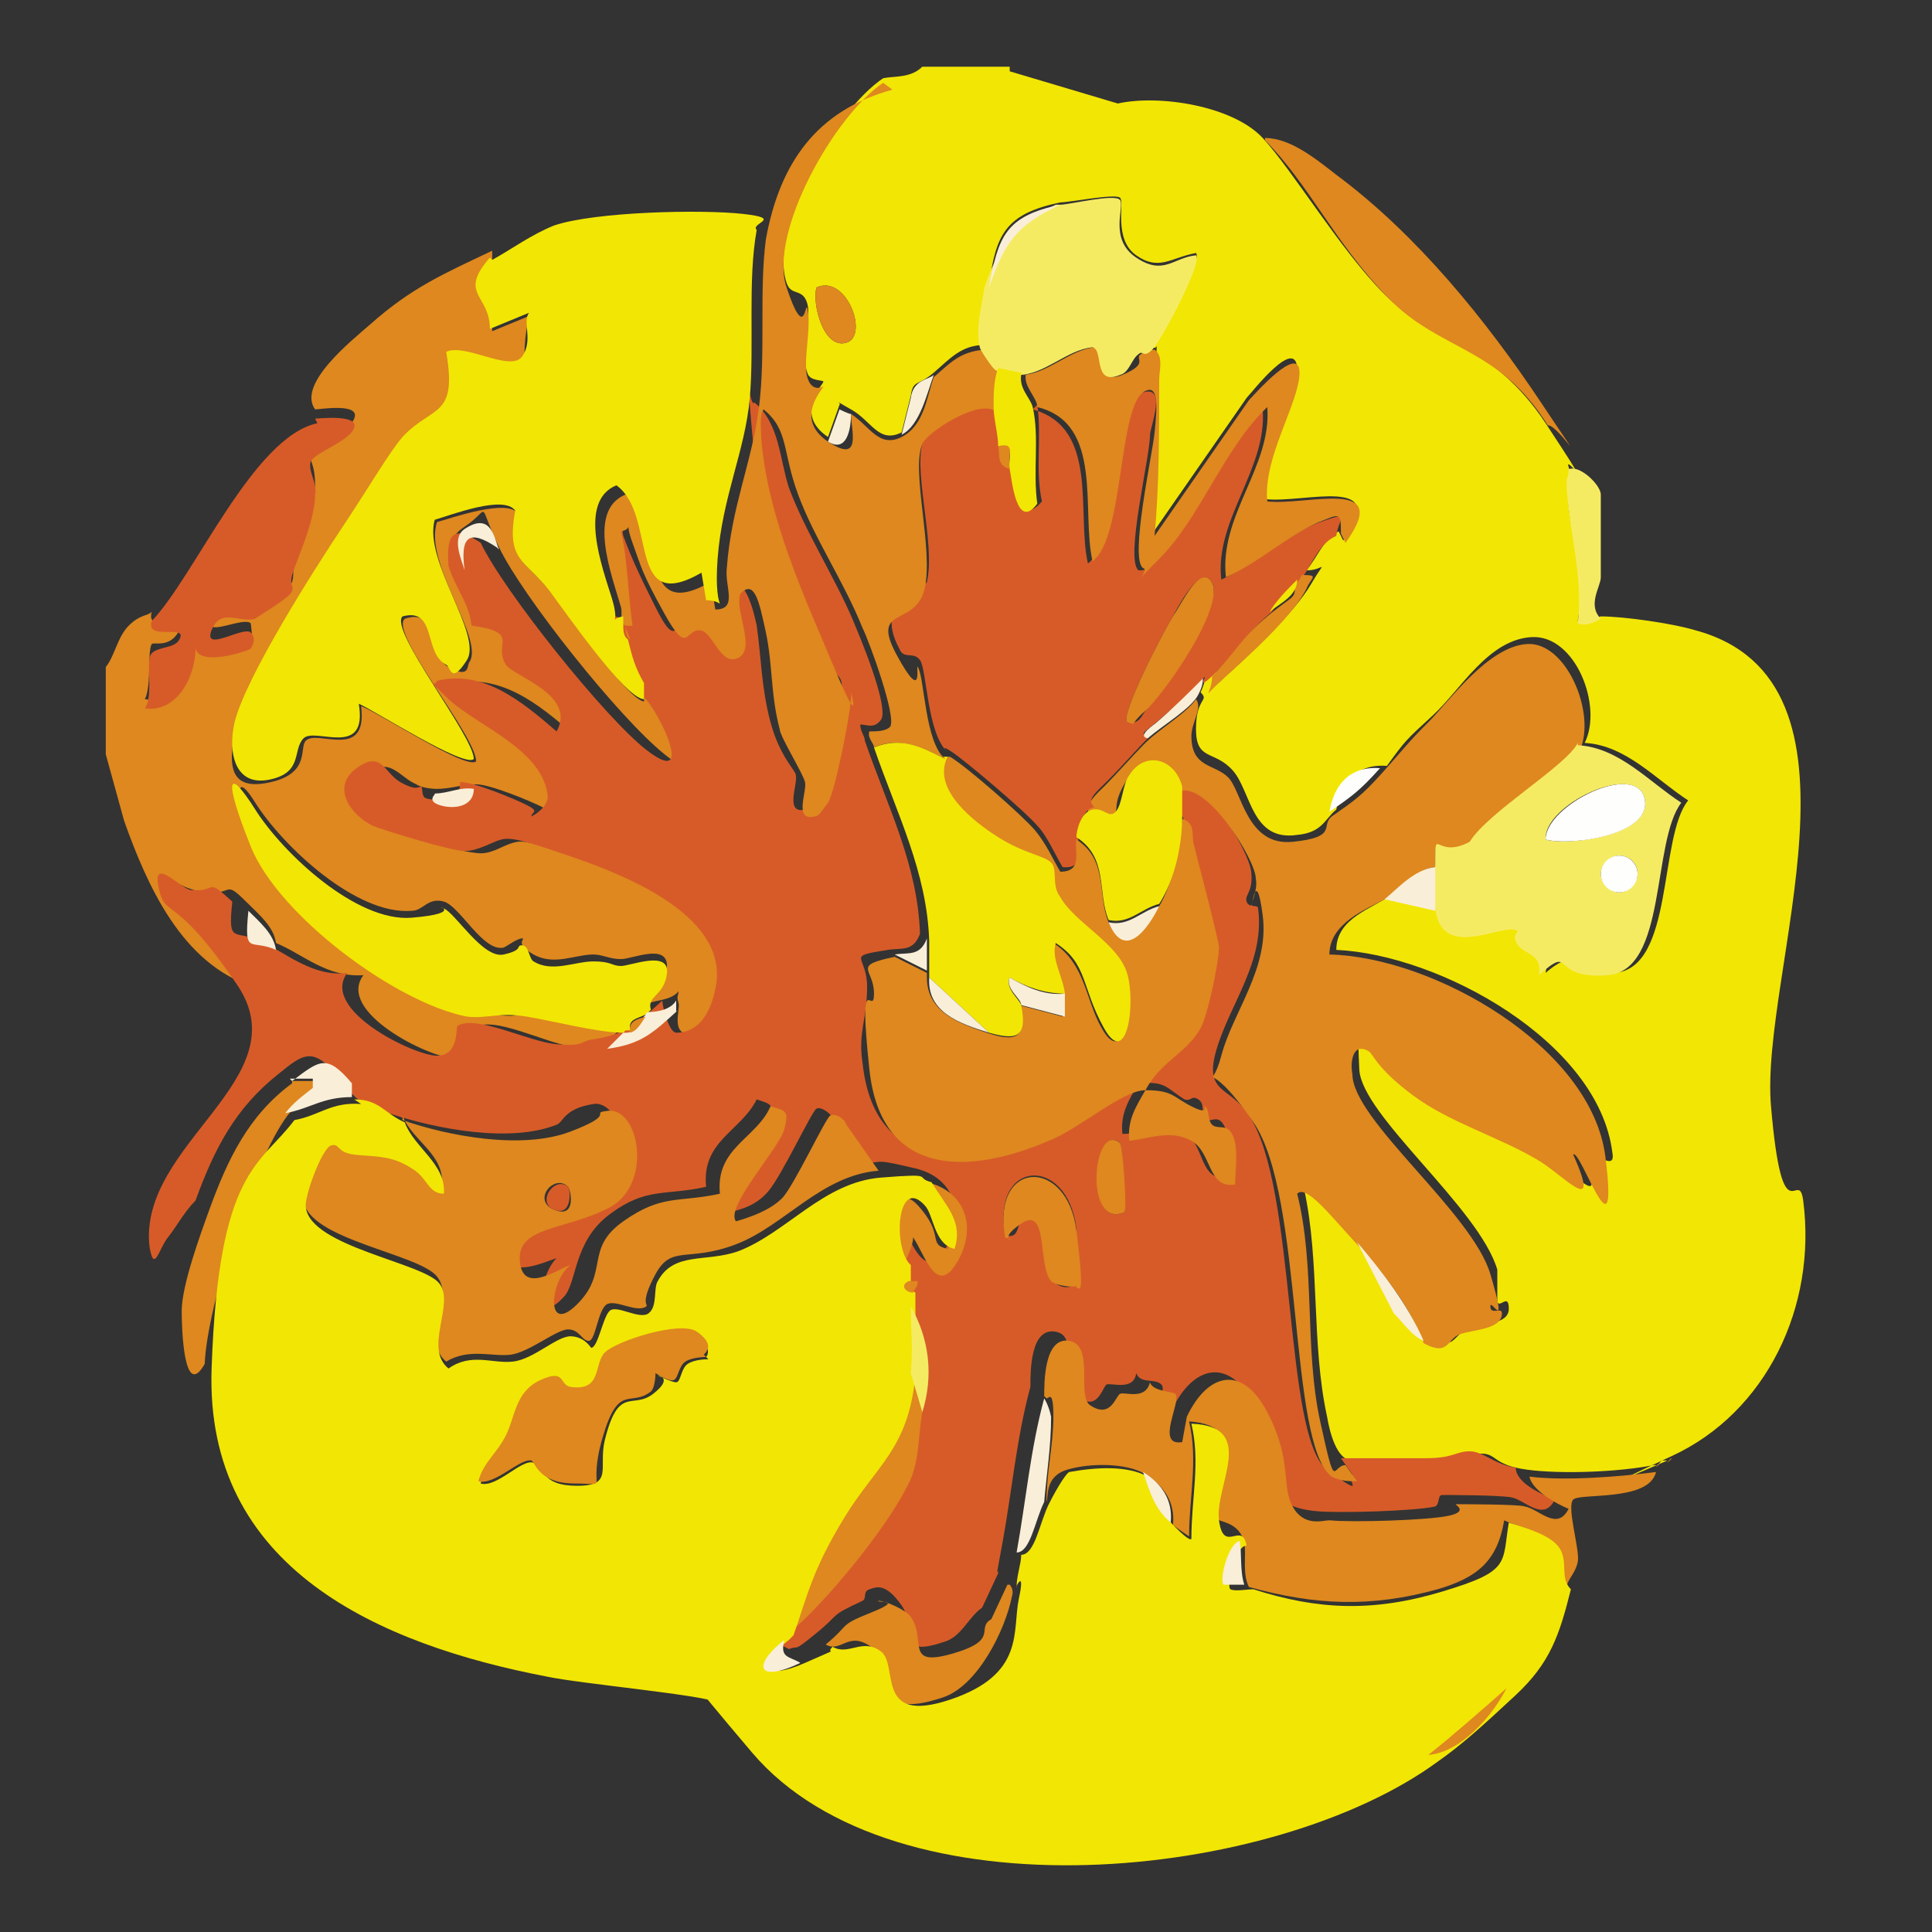 <?xml version="1.0" encoding="UTF-8"?>
<svg id="Layer_1" xmlns="http://www.w3.org/2000/svg" version="1.1" viewBox="0 0 84 84">
  <rect x="0" y="0" width="84" height="84" fill="#333333" stroke="none"/>
  <!-- Generator: Adobe Illustrator 29.3.1, SVG Export Plug-In . SVG Version: 2.1.0 Build 151)  -->
  <defs>
    <style>
      .st0 {
        fill: #f5eb63;
      }

      .st1 {
        fill: #fefefd;
      }

      .st2 {
        fill: #de881f;
      }

      .st3 {
        fill: #f9eed8;
      }

      .st4 {
        fill: #f2e604;
      }

      .st5 {
        fill: #d75b28;
      }
    </style>
  </defs>
  <path class="st4" d="M43.9,3.1l4.7,1.4c1.8-.4,5,.1,6.3,1.5s3.4,4.9,5.3,6.8,4.7,2.1,7,5.6.8,1.3,1,1.9,0,1.2,0,1.7c.2,1.7.7,3.2.4,5,.4.2.9-.2,1-.2,1,0,3.1.3,4.1.6,8.2,2.2,2.8,14.9,3.3,20.7s1.2,2.6,1.4,4.1c.6,4.6-1.6,9.2-5.7,11.1s-.2.2-.2.2c0,0-.2,0-.2,0-.1,0-.2.2-.2.2,0,0-.2,0-.2,0-1.5.3-4,.4-5.5.2s-1.3-.7-2-.7-1.3.3-1.9.3c-1.2,0-2.5,0-3.7,0-.7,0-1-1.3-1.1-1.9-.7-3.2-.3-6.7-1-9.9.4-.5,2.3,1.8,2.6,2.2l1.6,3.1c.4.4.8,1,1.3,1.2,1.1.5.9-.1,1.6-.4s1.8-.2,1.8-.9-.4,0-.5-.3c0-.4,0-.9,0-1.4-.8-2.7-5.9-6.7-6-8.7s0-1.3.7-1,1.4,1.5,1.9,1.9c1.6,1.2,3.7,1.8,5.4,2.8s2.8,2.6,1.6-.2c.3-.2,1.6,1.1,1.4.1-.6-4.8-7.5-8.6-12-8.8,0-1.4,1.6-1.8,2.4-2.4l2.2.5c.3,2.4,3.1.5,3.6,1s0,.5,0,.6c.3.4,1.1.4.9,1.3,1.6-1.4,1.8.1,3,0,2.6-.2,1.9-5.9,3.2-7.5-1.4-.9-2.7-2.4-4.5-2.5.8-1.6-.4-4.7-2.3-4.6s-3.1,2.3-4.3,3.4-1.2,1.1-2,2.2c-1.3-.1-2,.7-2.2,1.9-.5.4-.6,1-1.7,1.1-2,.3-2-1.9-2.8-2.8s-1.6-.4-1.6-1.8.6-1.2.2-1.6c.1-.2.2-.5.2-.7,0-.1.4-.1.5-.2,0,.8.1.4.5.1,1.1-1,2.9-2.7,3.6-3.9s.6-.6-.2-.6c.5-.6.7-1.3,1.4-1.7l.2.4c2.1-2.9-1.7-1.6-3.4-1.8-.1-1.9,1.4-4,1.4-5.6s-2,1-2.2,1.2l-4.1,5.9c.2-2.3.3-4.5.2-6.8s.2-1.1-.2-1.3c.4-.4,2.2-3.8,1.9-4.1-1.1.2-1.6.8-2.6.1s-.5-2.3-.7-2.5-2.2.2-2.6.2c-2.4.5-2.8,1.4-3.1,3.6s-.5,1.8-.2,2.6c-1,0-1.5.6-2.2,1.2s-.9.3-1,1l-.4,1.6c-1,.5-1.3-.5-2.2-1s-.4-.3-.5-.2l-.5,1.4c-1.5-1-.2-2.3-.2-2.4s-.6,0-.7-.4c-.3-.8.2-2.3,0-3s-.7-.3-.9-.9c-.8-2.4,2.1-7.5,4.2-8.9.5-.1,1.2,0,1.7-.5h3.8ZM35.5,12.5c-.2.7.3,2.7,1.3,2.4s0-3-1.3-2.4Z"/>
  <path class="st2" d="M21.4,11.3c-1.4,1.6,0,1.6,0,3.1l1.7-.7c-.3.4-.3,1.8-.3,1.9-.5.7-2.4-.6-3.3-.2.5,2.9-.6,2.3-1.9,3.7s-2,3-2.6,3.9c-1.2,1.8-4.2,6.5-4.7,8.5s-.2,2.9,1.5,2.5,1.2-1.5,1.5-1.8c.5-.5,2.7.9,2.4-1.5.8.3,4.6,2.8,5,2.4,0-1.1-3.8-5.6-3.1-6.2,1.5-.5,1,1.6,1.9,2.1s.8,0,.9-.2c.7-1-2-4.3-1.4-6.1.7-.2,3-1,3.5-.4-.4,2.2.4,2.1,1.5,3.5s3.3,4.6,4,4.7v-.7c.3.3.9.8,1.3,1.4.6,1,1.6,3.2-.4,1.6s-6.2-6.9-7.2-9-.3-1.7-1.5-.9-.1,1.4,0,1.8c.3,1,.9,1.6,1,2.6,2.2.3,1,.8,1.5,1.7s3.1,1.3,2.2,2.9c-1.5-1.3-3.1-2.6-5.2-2.2,0,.4.1.5.4.7,1.3,1.3,4.2,2.2,4.4,4.2s-.3.8-.7,1c0-.2,0-.4-.2-.5-.6-.3-2.3-1-2.9-1s-1.1.2-1.7.2c0,0-.6,0-.9-.2-.7-.3-1.1-1.1-1.9-.6s-.3,2,.7,2.5,3.4,1.1,4,1.1,1-.4,1.6-.5,2.6.7,3.2.8c2.3.7,6.9,2.5,6.1,5.7s-.7,1.9-1.7,1.9-.5-1.1-.6-1.4,0-.3,0-.5c-.3.4-1.1.4-1.2.5-.2-.6.7-1.2.7-1.6,0-1-1.5-.3-2-.3s-.8-.2-1.2-.2c-.8,0-1.7.5-2.6,0s-.3-.7-.5-.7-.6.3-.8.4c-.9.2-1.9-1.8-2.6-2s-.9.4-1.4.4c-2.4.2-5.6-2.8-6.8-4.7s-.5.7-.2,1.6c1.2,3,6.3,6.8,9.4,7.4s1.8,0,2.6,0c1.2.2,3.1.8,4.2.7l-.7.7c-.5,0-.9.3-1.5.2-1.1-.1-3.5-1.4-4.3-.8s-.6,1.3-.9,1.3c-1,0-5.1-2-3.9-3.6-1.6.1-2.6-.9-3.8-1.4-.1-.7-.7-1.2-1.2-1.7-1.1-1.1-.6-.4-1.8-.5s-1.5-.8-1.4-.1c.3,1.4,2.5,3,3.4,4.2-3.1-1-4.6-4.4-5.6-7.2l-.8-2.9v-3.8c.4-.5.5-1.3,1-1.8s.8-.4,1-.6c-.3,1,1.6,0,1.2.8s-1.1.5-1.2.6c-.2.3,0,1.8-.3,2.4,1.4.2,2.2-1.4,2.2-2.6.2.8,2.3.1,2.4,0s0-.7,0-.7c-.3-.3-2,.6-1.7-.1s1.3-.3,1.9-.5,1.6-1.1,1.6-1.2c.1-.3,0-.7.1-1,.4-.8.9-2.2.9-3.2s-.3-1.1-.2-1.4,1.6-.8,1.9-1.5-1.5-.4-1.7-.4c-.8-1.1,1.6-3,2.4-3.7,1.8-1.6,3.2-2.2,5.3-3.2ZM10.2,34.1v.2c.2,0,.2-.2,0-.2Z"/>
  <path class="st5" d="M27.1,26.9c-.2-1.4-.2-2.7-.5-4.1.7-.1.4.2.5.5.4,1.1.9,2.1,1.4,3.1.9,1.8.8.7,1.5.7.6,0,1.4,1.3,1.7,1.2.8-.4-.1-2,.1-2.8.6-.5,1,1.2,1.1,1.7.2,1.4.2,2.7.6,4.2s1.1,2.1,1.1,2.3c.1.4-.5,1.7.4,1.5s.5-.5.6-.6c.3-.4,1-4.3,1-4.8s-.5-.6-.7-1c-1.3-3.1-2.9-6.5-3.2-10s-.1-1,.1-1.3c1.1.9,1.1,2.5,1.5,3.7.7,1.9,2,3.9,2.8,5.8s1.5,3.9,1.2,4.3-.6.2-.9.2c0,.3.2.5.2.7,1,2.9,2.3,5.4,2.4,8.4-.3.8-.8.6-1.4.7-1.9.3-.9.2-.9,1.6s-.4,2-.2,3.3c.5,4.7,4.3,4.5,7.8,3.1s3.1-2.1,4.2-2.2c-.4.7-.8,1.3-.7,2.2.9,0,1.8-.4,2.7,0s.6,2.1,1.9,1.9c0-.6.1-1.8-.2-2.3s-.6,0-.8-.3,0-.6-.3-.8-.3.1-.6,0c-.8-.5-.8-.8-2-.7.8-1.3,1.9-1.6,2.4-2.7s.8-2.9.8-3.5-.9-3.7-1.1-4.5,0-.9-.5-1.1c0-.3,0-.9,0-1.2,1.3-.4,3.2,2.9,3.3,3.8s-.3,1-.2,1.3.5.1.5.3c.3,2.3-1.2,4.1-1.8,6.1s.6,1.6,1.4,2.9c2.1,3.1,1.5,14,3.4,15.4s.7.3,1.1.2l-.5-.7c1.2,0,2.5,0,3.7,0s1.3-.3,1.9-.3,1.1.6,2,.7c0,.7,1.2,1.2,1.7,1.4-.5,1-1.3,0-1.9-.1s-2.8-.1-3-.1-.1.4-.3.5c-.9.2-4.2.3-5.2.2s-1.4-.4-1.6-.6c-.5-.9-.6-3.1-1.1-4.1-1.1-2-2.6-1.6-3.5.2l-.2,1.1c-1.1.2,0-1.8-.3-2.1s-.9,0-1.1-.5c-.1.8-1.1.4-1.3.5-.2.2-.4,1.2-1.3.5s.2-2.6-.9-2.8-1.1,1.7-1.1,2.4c-.6,2.2-.8,4.5-1.2,6.7s-.2,1-.2,1.4l-.7,1.5c-.6.4-.9,1.3-1.7,1.5-2.1.7-1.1-.6-1.8-1.6s-1.1-.8-1.4-.7-.1.4-.3.5c-1.5.7-.9.5-2,1.4s-.7.5-1.2.7c-.5-.3-.9-.2-.7-1,0,0,.2-.2.2-.2,1.5-1.2,4.2-4.5,5.1-6.3s.5-2.1.7-3.3c.5-1.6.3-3.2-.5-4.6,0-.2,0-.5,0-.7s.3-.2.2-.5c-.1,0-.4,0-.5,0s0-.6,0-.7c0-.3.4-.8.4-1.2.4.7,1,2.6,1.9,1.1s.4-3.1-1.3-3.5-1.4-.3-2.2-.2l-1.4-2c-.1-.2-.5-.5-.7-.4s-1.5,2.9-2.1,3.6-1.3.8-2,1c-.5-.6,1.9-3.2,2.1-4s0-.8-.6-1c-.7,1.4-2.4,1.8-2.2,3.8-1.8.4-2.6,0-4.2,1.2s-1.4,3-2,3.6c-1.3,1.4-1.1-.9-.3-1.7-.6.2-2.1.9-2.2-.2s2.9-1.8,3.9-2.3c1.9-1,1.2-4.4-.1-4.2s-1.3.8-1.6.9c-2,.8-5.2.2-7.3-.5s-1.1-.9-2.2-1v-.6c-1.1-1.3-1.5-1-2.6-.1-1.9,1.5-2.8,3.3-3.6,5.5-.5.5-.8,1.1-1.2,1.6s-.6,1.6-.8.4c-.5-4.5,6.6-7.3,3.8-11.4s-3.1-2.8-3.4-4.2.9,0,1.4.1c1.2.1.6-.6,1.8.5-.2,1.9.1,1.2,1.2,1.7s2.3,1.6,3.8,1.4c-1.2,1.6,2.9,3.6,3.9,3.6s.8-1.3.9-1.3c.8-.5,3.1.7,4.3.8s1-.1,1.5-.2c1.5-.2,2-.7,3.1-1.7,0,.3.3,1.4.6,1.4,1,0,1.5-.9,1.7-1.9.7-3.1-3.8-4.9-6.1-5.7s-2.8-.9-3.2-.8-1,.5-1.6.5-3.5-.9-4-1.1c-1-.5-1.8-1.7-.7-2.5s1.2.2,1.9.6.8.2.9.2,0,.4.2.5c.6.2,1.6,0,1.5-.7.6,0,2.3.7,2.9,1s.2.3.2.5c.4-.2.8-.6.7-1-.3-2-3.2-3-4.4-4.2s-.5-.3-.4-.7c2-.5,3.7.9,5.2,2.2.9-1.6-1.9-2.4-2.2-2.9-.6-.9.7-1.4-1.5-1.7-.1-1-.7-1.6-1-2.6-.1-1.4.2-1.8,1.4-1,1,2.1,5.4,7.6,7.2,9s1-.6.4-1.6-1-1.1-1.2-1.4c-.4-.7-.5-1.2-.7-1.9l-.2-.5c0-.1,0-.3,0-.5ZM48.7,49.7c-1.1-1-1.6,3.8.2,3,0-.4-.1-2.9-.2-3ZM46.8,55.9c0,0,0-2.1,0-2.5-.4-3.2-3.7-3-3.1.3.6.2.5-.4.7-.6,1.2-.8.8,1.9,1.3,2.5s1,.3,1.1.2Z"/>
  <path class="st2" d="M45.4,60.7c0-.6,0-2.6,1.1-2.4s.3,2.4.9,2.8c.9.6,1.1-.4,1.3-.5s1.1.3,1.3-.5c.1.4,1,.4,1.1.5.3.3-.9,2.3.3,2.1l.2-1.1c.9-1.9,2.4-2.3,3.5-.2s.6,3.2,1.1,4.1,1.3.6,1.6.6c1,.1,4.3,0,5.2-.2s.2-.5.3-.5,2.8,0,3,.1c.6.1,1.4,1.1,1.9.1-.5-.2-1.6-.8-1.7-1.4,1.5.2,4,0,5.5-.2-.3,1.3-3.3.9-3.6,1.2s.3,2.2.2,2.7-.4.7-.5,1.1c-.5-.5,0-1.2-.5-1.8s-1.6-.8-2.2-1.1c-.3,1.8-1.2,2.5-2.9,3-2.9.8-5.3.7-8.2-.1-.3-.6-.1-1.4-.2-1.9-.2-1-1.2-.9-1.2-1.1-.2-1.4,1.7-4-1.2-4.2.4,1.7,0,3.3,0,5,0,0-.6-.4-.7-.5.1-1-.4-1.7-1.2-2.2s-2.4-.5-3.4-.2-.8,1.2-.9,1.4c0-1.3.3-2.5.3-3.7s-.2-.8-.3-.8Z"/>
  <path class="st2" d="M55,6c1.1,0,2.2.9,3.1,1.6,3.5,2.6,6.5,6.3,8.9,9.9s.7.9.3,1c-2.2-3.5-4.7-3.2-7-5.6s-3.4-4.9-5.3-6.8Z"/>
  <path class="st2" d="M12.7,47h1s0,.4,0,.4c-.5.4-.8.6-1.2,1.1-1.5,2-3.5,8.3-3.6,10.8-.9,1.6-1-1.5-1-2.3,0-1.1.8-3.3,1.2-4.4.8-2.2,1.7-4.1,3.6-5.5Z"/>
  <path class="st0" d="M69.6,26.9c0,0-.6.4-1,.2.2-1.8-.2-3.3-.4-5s0-1.1,0-1.7c.5-.2,1.4.7,1.4,1.1v3.6c0,.4-.6,1.2,0,1.8Z"/>
  <path class="st2" d="M72.5,63.6s.1-.2.2-.2l-.2.2Z"/>
  <path class="st2" d="M72,63.8s.1-.2.2-.2l-.2.2Z"/>
  <path class="st2" d="M68.6,32.4c-.5,1-3.9,3-4.7,4.3-1.5.8-1.5-.8-1.5,1-.9.1-1.5,1-2.2,1.4s-2.4,1-2.4,2.4c4.5.1,11.4,4,12,8.8s-1.1-.4-1.4-.1c1.3,2.9-.5.8-1.6.2-1.7-1-3.8-1.6-5.4-2.8s-1.7-1.8-1.9-1.9c-.7-.4-.8.5-.7,1,0,2,5.2,6,6,8.7s0,1,0,1.4.5,0,.5.3c0,.7-1.2.7-1.8.9s-.5,1-1.6.4c-.6-1.6-1.7-3-2.9-4.3s-2.2-2.6-2.6-2.2c.8,3.2.3,6.7,1,9.9s.5,1.9,1.1,1.9l.5.7c-.4,0-.7,0-1.1-.2-1.9-1.4-1.2-12.2-3.4-15.4s-1.9-1-1.4-2.9,2.1-3.8,1.8-6.1-.5-.1-.5-.3c0-.3.3-.8.2-1.3,0-.8-2.1-4.2-3.3-3.8-.2-1.2-1.6-1.6-2.3-.5s-.3,1.3-.6,1.6-.7-.2-1-.1c-.4-.3.4-1,.6-1.2.6-.6,1.2-1.3,1.8-1.9s1.8-1.3,2.2-1.9c.3.4-.2,1-.2,1.6,0,1.4,1,1.2,1.6,1.8s.8,3,2.8,2.8,1.2-.7,1.7-1.1c1-.7,1.3-.9,2.2-1.9s1.1-1.3,2-2.2,2.6-3.3,4.3-3.4,3,3,2.3,4.6Z"/>
  <path class="st5" d="M44.9,17.8c2.9.8,1.9,4.5,2.4,6.7,1.4-1,1.1-6.9,2.3-7.4s.4,1.5.4,1.8c0,1-1.1,5.4-.5,5.9.4,0,.5-.1.7-.4,1.7-1.8,2.8-4.8,4.7-6.6.2,2.6-2.1,4.8-1.8,7.4,1.4-.6,2.9-2,4.3-2.5s.8-.2.7.6c-.7.3-1,1.1-1.4,1.7s-.2.2-.2.2c-.4.5-.9.9-1.2,1.4-1.2,1-1.4,1.6-2.4,2.6s-.4.1-.5.2c-.6.7-1.3,1.3-2,1.9s-.9.6-.4.7c-.6.6-1.2,1.3-1.8,1.9s-1,.9-.6,1.2c-.5,0-.7.9-.7,1.2-.1.6.3,1.5-.7,1.4-.3-.5-.7-1.4-1.1-1.8-.5-.6-3.1-2.8-3.7-3.2s-.2,0-.2,0c-.9-.8-.9-3.6-1.2-4s-.7,0-.9-.5c-1.2-2.2,1.2-2.7,1.2-2.9.4-1.7-.7-5.1-.1-6.3s2.5-2,3.2-1.4c0,.5.1,1.2.2,1.7s0,.8.5,1c0,.6.2,2.7,1.2,1.5-.3-1.4,0-2.8-.2-4.2ZM52.6,25.2c-.5-.5-1.4,1.2-1.6,1.6-.4.6-2.3,4.3-2,4.6.5.1.6-.2.8-.5.7-.8,3.7-4.9,2.8-5.7Z"/>
  <path class="st2" d="M38.4,3.6c-2.1,1.4-5,6.5-4.2,8.9s.8.6.9.9c.2.8-.2,2.3,0,3s.7.4.7.4c0,.1-1.3,1.4.2,2.4s1-.5,1-1.2c.8.5,1.2,1.5,2.2,1s1.1-1.8,1.4-2.6c.7-.6,1.1-1.1,2.2-1.2,0,0,.7.9.7,1-.3.5-.3,1.1-.2,1.7-.7-.6-3,.9-3.2,1.4-.5,1.2.5,4.6.1,6.3s-2.4.7-1.2,2.9.8.3.9.5c.3.4.3,3.3,1.2,4-1-.5-2-1-3.1-.5,0-.2-.3-.4-.2-.7.3,0,.7,0,.9-.2.3-.4-.9-3.7-1.2-4.3-.8-2-2.1-3.9-2.8-5.8s-.4-2.8-1.5-3.7c-.2.3-.1.9-.1,1.3.3,3.5,1.9,6.9,3.2,10s.6.6.7,1-.7,4.4-1,4.8-.4.6-.6.6c-.9.2-.3-1.1-.4-1.5s-1.1-2-1.1-2.3c-.4-1.5-.3-2.8-.6-4.2s-.5-2.3-1.1-1.7c-.3.7.7,2.4-.1,2.8s-1.1-1.2-1.7-1.2c-.6,0-.5,1.1-1.5-.7s-1-2-1.4-3.1.1-.6-.5-.5c.3,1.3.3,2.7.5,4.1-.7.1-.4-.4-.5-.8-.4-1.4-1.5-4.2.2-4.9,1.8,1.3.4,5.7,3.7,3.8l.2,1.2c1,0,.4-1,.5-1.8.2-2.7,1.1-4.6,1.4-7s0-5,.3-7.3c.6-3.3,2.2-5.6,5.5-6.5Z"/>
  <path class="st0" d="M68.6,32.4c1.8.1,3.1,1.6,4.5,2.5-1.3,1.7-.6,7.3-3.2,7.5s-1.4-1.4-3,0c.2-.9-.6-.9-.9-1.3s0-.6,0-.6c-.5-.5-3.3,1.4-3.6-1s0-1.3,0-1.9c0-1.8,0-.2,1.5-1,.8-1.3,4.2-3.3,4.7-4.3ZM67.2,36.5c1,.3,4.7-.2,4.3-1.8s-4.4.3-4.3,1.8ZM71.2,38c0-.5-.4-.8-.8-.8s-.8.4-.8.8.4.8.8.8.8-.4.8-.8Z"/>
  <path class="st2" d="M44.4,16.3c1.1,0,2.1-1.1,3.2-1.2.4,0,0,1.7,1.2,1.2s.5-.7.8-.9.6-.2.6-.2c.4.3.2.9.2,1.3,0,2.3,0,4.6-.2,6.8l4.1-5.9c.2-.2,2.2-2.5,2.2-1.2s-1.6,3.7-1.4,5.6c1.7.2,5.5-1.1,3.4,1.8l-.2-.4c0-.8,0-.9-.7-.6-1.4.5-2.9,1.9-4.3,2.5-.3-2.7,2-4.8,1.8-7.4-1.9,1.8-2.9,4.8-4.7,6.6s-.3.5-.7.4c-.6-.4.4-4.9.5-5.9s.2-2.1-.4-1.8c-1.2.5-.9,6.4-2.3,7.4-.5-2.2.5-6-2.4-6.7,0-.4-.6-.9-.5-1.4Z"/>
  <path class="st0" d="M46.1,8.9c.4,0,2.4-.5,2.6-.2s-.5,1.7.7,2.5,1.6,0,2.6-.1c.3.3-1.5,3.7-1.9,4.1s-.4,0-.6.2c-.3.2-.4.8-.8.9-1.2.5-.7-1.1-1.2-1.2-1.1.1-2.1,1.2-3.2,1.2s-.9-.2-1-.2-.7-.9-.7-1c-.2-.8.1-1.9.2-2.6.7-2,1.3-2.7,3.1-3.6Z"/>
  <path class="st2" d="M56.6,25c.8,0,.4.1.2.6-.6,1.2-2.5,2.9-3.6,3.9s-.5.7-.5-.1c1-1,1.2-1.6,2.4-2.6s1.2-.7,1.2-1.4c0,0,.2-.2.2-.2Z"/>
  <path class="st2" d="M35.5,12.5c1.3-.6,2.3,2.1,1.3,2.4s-1.5-1.7-1.3-2.4Z"/>
  <path class="st3" d="M62.4,37.7c0,.6,0,1.4,0,1.9l-2.2-.5c.6-.5,1.3-1.3,2.2-1.4Z"/>
  <path class="st3" d="M61.9,58.3c-.5-.2-.9-.8-1.3-1.2l-1.6-3.1c1.1,1.3,2.2,2.7,2.9,4.3Z"/>
  <path class="st1" d="M60,33.4c-.9,1-1.2,1.2-2.2,1.9.2-1.2.9-2,2.2-1.9Z"/>
  <path class="st3" d="M40.6,16.3c-.3.8-.6,2.2-1.4,2.6l.4-1.6c.1-.8.8-.8,1-1Z"/>
  <path class="st3" d="M37,18c0,.7-.2,1.7-1,1.2l.5-1.4c0,0,.4.2.5.2Z"/>
  <path class="st3" d="M46.1,8.9c-1.9.9-2.4,1.6-3.1,3.6.4-2.2.7-3.1,3.1-3.6Z"/>
  <path class="st3" d="M52.1,30.2c-.3.6-1.5,1.3-2.2,1.9-.5-.1.3-.6.4-.7.7-.6,1.4-1.3,2-1.9,0,.3-.1.5-.2.7Z"/>
  <path class="st4" d="M21.4,11.3c.9-.5,1.7-1.1,2.7-1.5,1.8-.6,6.4-.7,8.2-.5s.3.4.6.7c-.4,2.2-.1,5-.3,7.3s-1.2,4.3-1.4,7,.6,1.8-.5,1.8l-.2-1.2c-3.3,1.9-1.9-2.5-3.7-3.8-1.7.7-.6,3.6-.2,4.9s-.2.9.5.8c0,.2,0,.3,0,.5,0,.4.2.5.2.5.2.8.3,1.2.7,1.9v.7c-.8,0-3.5-3.9-4.1-4.7-1.1-1.4-1.9-1.3-1.5-3.5-.5-.7-2.8.2-3.5.4-.5,1.8,2.1,5,1.4,6.1s-.7.3-.9.2c-1-.5-.4-2.5-1.9-2.1-.6.6,3.1,5.2,3.1,6.2-.4.4-4.3-2.1-5-2.4.4,2.4-1.9,1-2.4,1.5s0,1.5-1.5,1.8-1.8-1.2-1.5-2.5c.5-2,3.5-6.7,4.7-8.5s2-3.2,2.6-3.9c1.3-1.4,2.4-.8,1.9-3.7.8-.4,2.8.9,3.3.2s0-1.5.3-1.9l-1.7.7c0-1.5-1.4-1.5,0-3.1Z"/>
  <path class="st5" d="M13.7,18.2c.2,0,1.9-.2,1.7.4s-1.8,1.1-1.9,1.5.3.9.2,1.4c0,1-.6,2.4-.9,3.2s0,.7-.1,1-1.5,1.1-1.6,1.2c-.7.2-1.5-.5-1.9.5s1.4-.2,1.7.1,0,.7,0,.7c-.1.1-2.2.8-2.4,0,0,1.2-.8,2.8-2.2,2.6.4-.6,0-2.1.3-2.4s1-.2,1.2-.6c.4-.7-1.5.1-1.2-.8,1.9-2,4.4-8,7.2-8.6Z"/>
  <path class="st4" d="M27.1,44.9c-1.1,0-3-.5-4.2-.7s-1.7.1-2.6,0c-3.1-.6-8.2-4.4-9.4-7.4s-1-3.5.2-1.6,4.4,4.9,6.8,4.7.9-.6,1.4-.4,1.7,2.2,2.6,2,.5-.4.8-.4.3.6.5.7c.8.5,1.8,0,2.6,0s.8.2,1.2.2,2.1-.7,2,.3-.9,1-.7,1.6c0,0-.2.2-.2.2-.4.2-.8.2-.7.7,0,0-.2,0-.2,0Z"/>
  <path class="st3" d="M29.5,43.9c-1.1,1-1.6,1.5-3.1,1.7l.7-.7c0,0,.2,0,.2,0,.4-.1.6-.6.7-.7s.1-.2.2-.2c.1,0,.9,0,1.2-.5,0,.2,0,.3,0,.5Z"/>
  <path class="st3" d="M21.6,23.8c-1.2-.8-1.6-.5-1.4,1-.1-.4-.6-1.4,0-1.8,1.2-.8,1.3.5,1.5.9Z"/>
  <path class="st3" d="M12,41.3c-1.1-.5-1.4.3-1.2-1.7.5.5,1.1,1,1.2,1.7Z"/>
  <path class="st3" d="M20.6,34.3c0,.8-.9.9-1.5.7s-.1-.5-.2-.5c.6,0,1.1-.3,1.7-.2Z"/>
  <path class="st4" d="M10.2,34.1c.2,0,.2.2,0,.2v-.2Z"/>
  <path class="st2" d="M43.9,68.9s.2.2.1.5c-.3,1.5-1.5,3.9-3,4.4-3.3,1.1-1.9-1.2-3-2.1s-1.4.2-2.1-.2c1.1-.9.5-.8,2-1.4s.1-.4.3-.5c.3,0,1.2.4,1.4.7.7,1-.3,2.2,1.8,1.6s1-1.1,1.7-1.5l.7-1.5Z"/>
  <path class="st2" d="M40.1,61.4c-.2,1.1-.1,2.3-.7,3.3-.9,1.8-3.6,5.1-5.1,6.3.6-1.7,1.2-3.5,2.2-5.1,1.4-2.3,2.8-3,3.1-6.2l.5,1.7Z"/>
  <path class="st2" d="M40.3,51.4c1.7.4,2.2,2,1.3,3.5s-1.4-.4-1.9-1.1c0,.4-.3.9-.4,1.2-.8-.7-.6-3.9.6-2.6s.4,1.7,1.3,1.9c.5-1.2-.4-1.9-1-2.9Z"/>
  <path class="st3" d="M45.4,65.3c-.4.8-.6,2.2-1.2,2.2.4-2.2.6-4.5,1.2-6.7,0,0,.2.3.3.8,0,1.3-.2,2.5-.3,3.7Z"/>
  <path class="st2" d="M41.3,32.9c.7.4,3.2,2.6,3.7,3.2s.8,1.3,1.1,1.8c1,0,.6-.9.7-1.4,1.4.9.9,2.4,1.4,3.6s1.6.3,2.2-.7.9-2.6,1-3.8c.6.2.4.7.5,1.1.2.8,1.1,4.2,1.1,4.5,0,.6-.5,3-.8,3.5-.6,1.1-1.7,1.4-2.4,2.7,1.2,0,1.2.3,2,.7s.5,0,.6,0c.2.2.1.6.3.8s.6,0,.8.3c.4.5.2,1.7.2,2.3-1.2.2-1-1.4-1.9-1.9s-1.8-.1-2.7,0c-.1-.9.3-1.5.7-2.2-1,0-2.9,1.7-4.2,2.2-3.5,1.5-7.3,1.6-7.8-3.1s.2-2.2.2-3.3-1-1.2.9-1.6l1.4.7c0,0,0,.2,0,.2,0,1.5,1.4,2,2.6,2.4s1.8.3,1.4-1.2l1.9.5c0-.3,0-.6,0-1,0-.8-.6-1.4-.4-2.2,1.4.9,1.4,2.5,2.1,3.7,1,1.8,1.4-1.1,1-2.4s-2.3-2.2-2.9-3.3,0-1.2-.4-1.5-1.7-.7-2.3-1.1c-1-.6-2.8-2.1-2.2-3.5Z"/>
  <path class="st4" d="M41,32.9c0,0,.2,0,.2,0-.7,1.4,1.1,2.8,2.2,3.5s2,.8,2.3,1.1,0,1,.4,1.5c.6,1.1,2.5,2,2.9,3.3s0,4.2-1,2.4-.7-2.8-2.1-3.7c-.2.7.3,1.4.4,2.2-.9,0-1.7-.3-2.4-.7-.2.5.4.9.5,1.2.3,1.5-.3,1.5-1.4,1.2l-2.6-2.4c0,0,0-.2,0-.2,0-.7,0-.8,0-1.4-.1-3-1.4-5.5-2.4-8.4,1.2-.5,2.1,0,3.1.5Z"/>
  <path class="st4" d="M51.4,34.3c0,.3,0,.9,0,1.2,0,1.2-.3,2.7-1,3.8-.8.2-1.3.9-2.2.7-.5-1.2,0-2.7-1.4-3.6,0-.3.2-1.1.7-1.2s.7.4,1,.1.3-1.2.6-1.6c.7-1.1,2-.7,2.3.5Z"/>
  <path class="st2" d="M46.8,55.9c-.1.1-.9,0-1.1-.2-.6-.7-.1-3.3-1.3-2.5s0,.8-.7.6c-.6-3.4,2.7-3.5,3.1-.3s.1,2.4,0,2.5Z"/>
  <path class="st2" d="M48.7,49.7c.1.1.3,2.6.2,3-1.8.8-1.4-4-.2-3Z"/>
  <path class="st3" d="M40.3,42.2l-1.4-.7c.6-.1,1.1.1,1.4-.7,0,.6,0,.7,0,1.4Z"/>
  <path class="st2" d="M27.4,27.8s-.2-.1-.2-.5l.2.5Z"/>
  <path class="st2" d="M17.5,48.7c2,.7,5.2,1.3,7.3.5s.8-.8,1.6-.9c1.4-.2,2,3.2.1,4.2s-4,.8-3.9,2.3,1.6.4,2.2.2c-.9.7-1.1,3.1.3,1.7s.3-2.4,2-3.6,2.4-.8,4.2-1.2c-.2-2,1.6-2.4,2.2-3.8.7.2.8.2.6,1s-2.6,3.4-2.1,4c.7-.2,1.5-.5,2-1s1.9-3.5,2.1-3.6.6.1.7.4l1.4,2c-2.5.2-4.1,2.4-6.2,3.2s-2.8,0-3.5,1.3-.3,1.3-.4,1.4c-.4.3-1.3-.3-1.7-.1s-.5,1.6-.8,1.6-.4-.5-.9-.5-1.7,1-2.5,1.1-1.8-.3-2.8.3c-1.1-.9.4-2.7-.4-3.7s-5.6-1.6-5.8-3.3.7-2.6,1.1-2.7.7.3,1,.4c.9.1,1.6,0,2.5.6s.6,1.1,1.4,1.1c.2-1.4-1.3-2-1.7-3.1ZM24.7,51.6c-.6-.6-1.6.6-.6,1s.7-.9.6-1Z"/>
  <path class="st2" d="M52.6,25.2c.9.9-2,5-2.8,5.7s-.3.6-.8.5c-.3-.3,1.6-4,2-4.6s1.1-2.1,1.6-1.6Z"/>
  <path class="st4" d="M44.4,16.3c-.1.6.4,1,.5,1.4.3,1.3,0,2.8.2,4.2-.9,1.2-1.1-1-1.2-1.5s.3-1.1-.5-1c0-.5-.2-1.2-.2-1.7s0-1.2.2-1.7c0,0,.9.2,1,.2Z"/>
  <path class="st2" d="M43.4,19.4c.8-.2.4.4.5,1-.6-.2-.4-.6-.5-1Z"/>
  <path class="st4" d="M55.2,26.6c.3-.5.8-1,1.2-1.4,0,.7-.7,1-1.2,1.4Z"/>
  <path class="st1" d="M67.2,36.5c0-1.5,3.9-3.4,4.3-1.8s-3.2,2.1-4.3,1.8Z"/>
  <circle class="st1" cx="70.4" cy="38" r=".8"/>
  <path class="st2" d="M27.4,44.9c-.1-.5.3-.6.7-.7-.1,0-.3.6-.7.7Z"/>
  <path class="st5" d="M24.7,51.6c.1.1.2,1.3-.6,1s0-1.5.6-1Z"/>
  <path class="st3" d="M46.3,43.2c0,.3,0,.6,0,1l-1.9-.5c0-.3-.7-.7-.5-1.2.7.4,1.5.8,2.4.7Z"/>
  <path class="st3" d="M43,44.9c-1.3-.4-2.7-.9-2.6-2.4l2.6,2.4Z"/>
  <path class="st3" d="M50.4,39.4c-.5,1-1.5,2.4-2.2.7.9.2,1.4-.5,2.2-.7Z"/>
  <g>
    <path class="st4" d="M15.4,47.8c1.1,0,1.3.6,2.2,1,.4,1.1,1.8,1.8,1.7,3.1-.7,0-.7-.7-1.4-1.1-.9-.6-1.7-.5-2.5-.6s-.6-.5-1-.4-1.2,2.3-1.1,2.7c.2,1.7,5.1,2.4,5.8,3.3s-.7,2.8.4,3.7c1-.7,1.9-.2,2.8-.3s1.9-1.1,2.5-1.1.9.5.9.5c.3,0,.5-1.3.8-1.6s1.3.4,1.7.1.2-1.1.4-1.4c.7-1.3,2.1-.8,3.5-1.3,2.1-.8,3.7-3,6.2-3.2s1.4,0,2.2.2c.6,1,1.4,1.7,1,2.9-.9-.2-.9-1.5-1.3-1.9-1.2-1.3-1.4,1.9-.6,2.6,0,.1,0,.7,0,.7-.3.2,0,.4.2.5,0,.2,0,.5,0,.7,0,1.1.1,1.7,0,2.9-.3,3.2-1.7,3.9-3.1,6.2s-1.6,3.4-2.2,5.1c0,0-.2.2-.2.2-1.4,1.1-1.1,1.8.7,1s.8-.3,1.2-.7c.7.4,1.3-.4,2.1.2s-.3,3.2,3,2.1,2.7-3,3-4.4-.2-.4-.1-.5c0-.5.2-1,.2-1.4.6,0,.8-1.4,1.2-2.2s.8-1.4.9-1.4c1.1-.2,2.5-.3,3.4.2.3.9.5,1.5,1.2,2.2s.7.5.7.5c0-1.8.4-3.3,0-5,2.9.1,1,2.7,1.2,4.2s1,0,1.2,1.1c-.5,0-.9,1.8-.7,1.9s.7,0,1,0c2.8.9,5.2,1,8.2.1s2.6-1.2,2.9-3c.6.2,1.8.5,2.2,1.1s0,1.3.5,1.8c-.5,2-.9,3.2-2.4,4.6s-2.4,2.2-3.4,2.9c-7.1,5.2-23.6,6.9-29.8-.4s-1.1-1.9-1.6-2.2-5.9-.8-7.3-1.1c-7.3-1.4-14.9-4.7-14.6-13.4s2.1-8.8,3.6-10.8c1.1-.2,1.6-.8,2.9-.7ZM30.7,59c.2-.2,0-.8-.3-1-.7-.6-3.4.3-4,.9s0,1.8-1.5,1.5-.6-.6-1.3-.3c-1.1.5-1,1.6-1.5,2.4s-1,1.1-1.2,2c.7.2,1.8-1.1,2.3-.9s.3,1,1.9,1,.9-.8,1.2-2c.6-2.4,1.2-1.3,2.1-2s.2-.8.2-.8.6.3.8.3.2-.6.5-.8.8-.2.9-.2Z"/>
    <path class="st2" d="M65.5,73.4c-.6,1.2-2,2.8-3.4,2.9.9-.7,2.5-2.1,3.4-2.9Z"/>
    <path class="st2" d="M30.7,59s-.6,0-.9.2-.3.7-.5.8-.8-.3-.8-.3,0,.6-.2.8c-.9.7-1.4-.4-2.1,2s.4,2-1.2,2-1.7-.9-1.9-1c-.5-.1-1.6,1.1-2.3.9.2-.8.8-1.2,1.2-2s.4-1.9,1.5-2.4.8.2,1.3.3c1.4.2,1-1,1.5-1.5s3.3-1.4,4-.9.5.8.3,1Z"/>
    <path class="st3" d="M12.7,47c1.2-.9,1.5-1.2,2.6.1v.6c-1.3,0-1.8.5-2.9.7.4-.5.7-.7,1.2-1.1v-.4s-1,0-1,0Z"/>
    <path class="st0" d="M40.1,61.4l-.5-1.7c.1-1.1,0-1.8,0-2.9.8,1.4,1,3,.5,4.6Z"/>
    <path class="st3" d="M54.2,68.9c-.2,0-.9,0-1,0-.2-.2.2-1.8.7-1.9.1.5,0,1.3.2,1.9Z"/>
    <path class="st3" d="M34.1,71.3c-.2.8.2.7.7,1-1.9.9-2.1.1-.7-1Z"/>
    <path class="st3" d="M50.9,66.2c-.7-.6-.9-1.3-1.2-2.2.8.5,1.3,1.2,1.2,2.2Z"/>
    <path class="st2" d="M39.4,55.7s.3,0,.5,0c0,.3-.2.4-.2.5-.3,0-.6-.3-.2-.5Z"/>
  </g>
</svg>